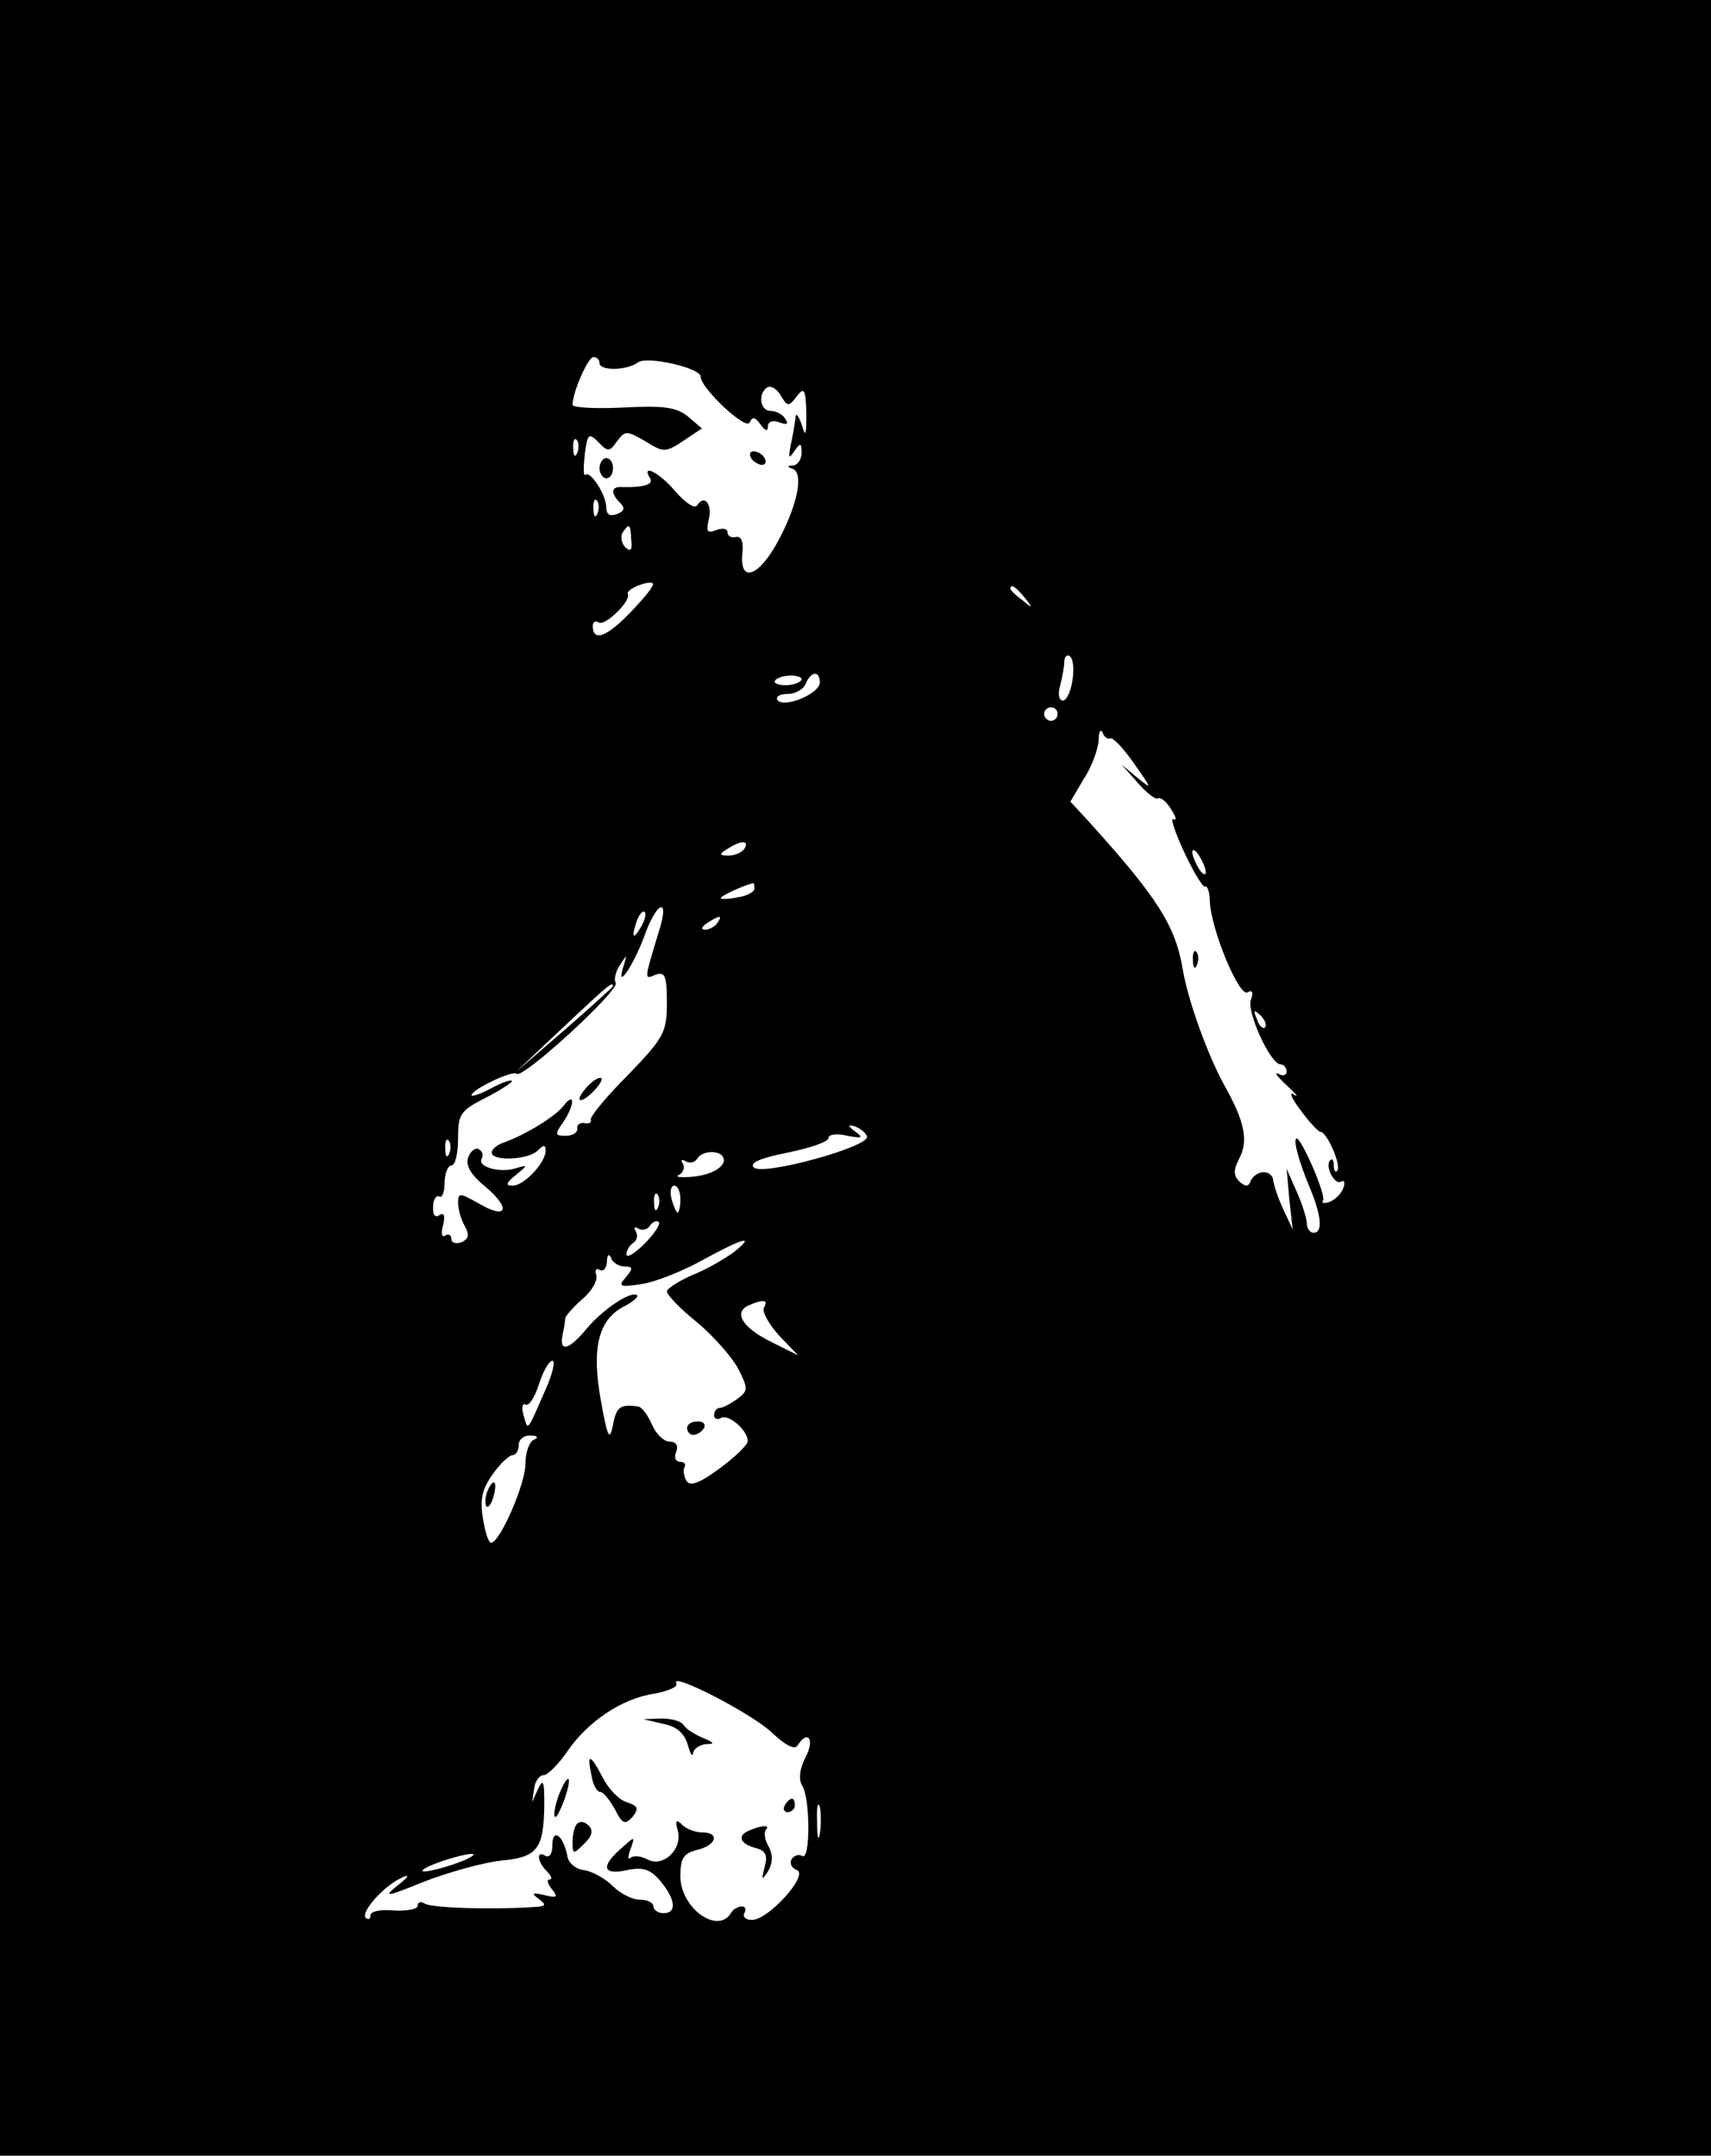 <?xml version="1.0" standalone="no"?>
<!DOCTYPE svg PUBLIC "-//W3C//DTD SVG 20010904//EN"
 "http://www.w3.org/TR/2001/REC-SVG-20010904/DTD/svg10.dtd">
<svg version="1.0" xmlns="http://www.w3.org/2000/svg"
 width="254pt" height="320pt" viewBox="0 0 254 320"
 preserveAspectRatio="xMidYMid meet">

<g transform="translate(0,320) scale(0.1,-0.1)"
fill="#000000" stroke="none">
<path d="M0 1600 l0 -1600 1270 0 1270 0 0 1600 0 1600 -1270 0 -1270 0 0
-1600z m890 1061 c0 -12 41 -11 57 1 13 10 93 -8 93 -21 0 -17 68 -81 73 -68
4 9 8 8 16 -3 7 -10 11 -11 11 -3 0 7 7 10 17 6 11 -4 14 -3 9 5 -4 7 -14 12
-22 12 -16 0 -19 26 -5 35 6 3 15 -3 20 -12 10 -17 12 -17 24 -1 11 14 13 10
14 -25 0 -34 -1 -37 -7 -17 -5 14 -9 18 -9 10 -1 -8 -4 -26 -7 -40 -4 -20 -3
-22 5 -10 9 13 11 13 11 -2 0 -10 -6 -18 -12 -19 -10 0 -10 -2 -1 -5 17 -7 6
-57 -24 -111 -28 -50 -55 -58 -51 -15 2 17 -1 26 -9 25 -7 -2 -13 1 -13 7 0 5
-7 7 -17 3 -13 -5 -15 -2 -11 15 6 23 -6 39 -17 22 -3 -6 -17 3 -32 20 -23 28
-52 43 -38 20 6 -9 -10 -14 -42 -13 -16 1 -17 -9 -2 -24 7 -7 6 -12 -5 -16
-11 -4 -16 -1 -16 11 -1 19 -24 54 -31 47 -3 -2 -3 11 -1 30 4 31 6 33 20 19
14 -15 17 -15 28 1 12 16 14 16 42 0 27 -17 30 -17 57 1 l27 18 -21 18 c-18
14 -36 16 -97 13 -41 -2 -74 0 -74 4 0 19 23 71 31 71 5 0 9 -4 9 -9z m-33
-133 c-3 -8 -6 -5 -6 6 -1 11 2 17 5 13 3 -3 4 -12 1 -19z m30 -90 c-3 -8 -6
-5 -6 6 -1 11 2 17 5 13 3 -3 4 -12 1 -19z m50 -39 c2 -16 -1 -19 -9 -11 -5 5
-7 15 -4 21 10 15 12 14 13 -10z m-2 -109 c-35 -36 -55 -43 -55 -19 0 6 4 8 9
5 9 -6 48 32 43 42 -4 7 31 21 37 16 3 -3 -13 -22 -34 -44z m586 23 c13 -16
12 -17 -3 -4 -10 7 -18 15 -18 17 0 8 8 3 21 -13z m71 -123 c-2 -16 -9 -30
-14 -30 -6 0 -8 10 -4 23 3 12 6 28 6 35 0 7 4 11 8 8 5 -3 7 -19 4 -36z
m-402 2 c0 -4 -9 -8 -20 -9 -11 -1 -20 2 -20 5 0 4 9 8 20 9 11 1 20 -2 20 -5z
m27 -5 c0 -17 -54 -39 -63 -26 -3 5 4 9 16 9 11 0 23 7 26 15 8 19 21 20 21 2z
m353 -47 c0 -5 -4 -10 -10 -10 -5 0 -10 5 -10 10 0 6 5 10 10 10 6 0 10 -4 10
-10z m78 -36 c4 2 20 -15 36 -38 26 -37 27 -39 5 -21 l-24 20 24 -27 c13 -15
27 -26 30 -23 4 2 13 -5 20 -17 7 -11 8 -17 3 -14 -5 3 2 -19 16 -49 14 -30
28 -53 31 -51 3 2 7 -8 7 -22 2 -43 44 -143 56 -135 7 4 9 0 5 -11 -7 -17 29
-96 44 -96 5 0 9 -5 9 -11 0 -5 -6 -7 -12 -3 -7 3 -2 -4 12 -17 14 -13 19 -19
11 -14 -8 6 -4 -5 9 -22 13 -18 27 -33 30 -33 10 0 32 -51 25 -58 -3 -3 -5 1
-5 8 0 7 -2 11 -5 8 -9 -8 6 -38 16 -32 5 3 6 -2 3 -10 -3 -8 -12 -17 -20 -20
-8 -3 -13 -2 -10 2 5 8 -32 92 -39 92 -6 0 3 -34 19 -72 18 -43 20 -68 6 -68
-5 0 -10 6 -10 14 0 7 -7 29 -15 47 l-15 34 4 -45 5 -45 -14 30 c-8 17 -14 36
-15 43 0 6 -6 12 -14 12 -8 0 -16 -6 -19 -12 -3 -10 -8 -10 -17 -2 -9 9 -9 17
-1 33 15 27 9 56 -22 111 -25 46 -53 124 -61 170 -11 66 -37 107 -142 223
l-25 27 20 34 c12 18 21 44 22 57 0 13 3 18 6 11 2 -6 8 -10 11 -8z m-543
-164 c-3 -5 -14 -10 -23 -10 -15 0 -15 2 -2 10 20 13 33 13 25 0z m685 -35 c0
-5 -5 -3 -10 5 -5 8 -10 20 -10 25 0 6 5 3 10 -5 5 -8 10 -19 10 -25z m-670
-24 c0 -5 -11 -11 -25 -13 -14 -3 -25 -3 -25 -1 0 3 34 19 48 22 1 1 2 -3 2
-8z m-142 -64 c-22 -73 -22 -71 -5 -64 14 5 17 -1 17 -41 0 -44 -4 -52 -57
-107 -32 -32 -57 -62 -56 -67 2 -4 -3 -7 -10 -5 -6 1 -11 -3 -10 -8 1 -6 -7
-11 -17 -11 -16 0 -17 2 -4 20 17 25 18 47 1 25 -12 -16 -56 -43 -89 -55 -10
-3 -18 -10 -18 -15 0 -13 54 -11 68 3 9 9 12 9 12 0 0 -18 -32 -52 -49 -52
-11 0 -10 4 5 16 18 15 18 15 0 10 -23 -8 -58 2 -51 14 3 5 1 11 -4 14 -5 3
-12 -2 -16 -12 -4 -12 3 -25 26 -44 39 -33 31 -49 -11 -24 -27 15 -30 16 -30
1 0 -9 4 -25 10 -35 7 -13 6 -19 -5 -24 -8 -3 -15 -1 -15 5 0 6 -4 8 -9 5 -5
-4 -7 4 -3 16 3 14 1 19 -6 14 -6 -4 -10 1 -9 13 0 11 5 17 9 15 4 -3 8 6 8
20 0 14 5 26 10 26 6 0 10 18 10 40 0 36 3 41 40 60 22 11 40 23 40 25 0 3
-13 -1 -30 -10 -16 -9 -30 -13 -30 -11 0 9 62 38 67 32 9 -8 154 125 147 135
-3 5 0 17 6 26 11 17 11 17 6 0 -13 -40 13 -3 30 42 19 54 39 61 22 8z m-27 6
c-12 -20 -14 -14 -5 12 4 9 9 14 11 11 3 -2 0 -13 -6 -23z m114 7 c-3 -5 -12
-10 -18 -10 -7 0 -6 4 3 10 19 12 23 12 15 0z m-155 -94 c0 -1 -33 -31 -72
-65 l-73 -63 70 66 c68 64 75 70 75 62z m968 -61 c-3 -3 -9 2 -12 12 -6 14 -5
15 5 6 7 -7 10 -15 7 -18z m-591 -162 c5 -15 -155 -59 -168 -46 -7 7 10 14 50
22 34 7 61 16 61 22 0 5 12 7 28 3 22 -4 24 -3 12 6 -12 9 -12 11 -1 8 8 -3
16 -9 18 -15z m-620 -25 c-3 -8 -6 -5 -6 6 -1 11 2 17 5 13 3 -3 4 -12 1 -19z
m406 -5 c8 -13 -16 -28 -48 -30 -16 -1 -24 0 -17 3 6 3 9 11 6 16 -4 6 -2 8 4
4 6 -3 13 -2 17 4 7 12 32 13 38 3z m-63 -63 c0 -11 -2 -20 -4 -20 -2 0 -6 9
-9 20 -3 11 -1 20 4 20 5 0 9 -9 9 -20z m-33 -12 c-3 -8 -6 -5 -6 6 -1 11 2
17 5 13 3 -3 4 -12 1 -19z m-20 -54 c-15 -15 -27 -22 -27 -16 0 6 5 14 10 17
6 4 7 11 4 17 -4 6 -2 8 4 4 6 -3 14 -1 17 5 4 5 9 8 13 5 3 -3 -7 -18 -21
-32z m132 -13 c-14 -10 -41 -26 -62 -34 -20 -9 -37 -20 -37 -24 0 -5 20 -26
45 -46 25 -21 52 -52 61 -69 15 -30 15 -32 -2 -45 -10 -7 -21 -13 -26 -13 -4
0 -8 -5 -8 -11 0 -5 5 -7 10 -4 11 7 40 -18 40 -34 0 -6 -19 -24 -42 -41 -30
-22 -44 -27 -49 -18 -4 7 -5 16 -3 20 3 4 0 8 -6 8 -7 0 -10 7 -6 15 3 9 0 15
-10 15 -8 0 -20 11 -26 25 -6 14 -15 26 -20 27 -27 4 -33 0 -38 -27 -5 -25 -8
-20 -18 36 -14 77 -4 119 33 139 14 7 23 15 21 17 -8 8 -49 -19 -74 -48 -27
-33 -42 -37 -37 -11 2 9 4 20 4 25 1 4 12 17 26 29 14 12 23 28 20 36 -2 7 0
10 5 7 6 -3 10 2 11 12 0 10 3 13 6 6 2 -7 12 -13 20 -13 13 0 13 -3 2 -16
-12 -14 -9 -15 24 -10 20 3 60 19 89 35 62 34 81 39 47 12z m45 -82 c-3 -6 7
-24 22 -41 l29 -30 -42 21 c-42 21 -55 44 -30 54 21 9 28 7 21 -4z m-326 -126
c-26 -59 -24 -58 -31 -33 -3 11 -1 18 3 15 5 -3 14 11 20 30 6 19 15 35 20 35
5 0 0 -21 -12 -47z m-15 -70 c-7 -2 -13 -19 -13 -36 0 -30 -38 -117 -51 -117
-4 0 -9 16 -12 36 -5 28 -1 44 14 65 11 16 25 29 30 29 5 0 9 7 9 15 0 8 8 15
18 14 10 0 12 -3 5 -6z m353 -435 c20 -19 34 -26 38 -19 15 24 26 9 12 -17 -9
-18 -11 -33 -5 -43 12 -19 12 -112 0 -104 -5 3 -12 1 -16 -5 -3 -6 0 -13 8
-16 18 -7 -42 -74 -67 -74 -9 0 -14 5 -11 10 3 6 2 10 -4 10 -5 0 -13 -4 -16
-10 -20 -32 -75 8 -75 55 0 27 5 34 25 39 29 7 34 26 7 26 -10 0 -23 5 -29 11
-9 9 -11 7 -7 -8 8 -28 -22 -56 -45 -43 -10 5 -21 6 -25 2 -4 -3 -4 2 0 13 7
20 7 20 -14 1 -31 -27 -27 -40 9 -32 24 5 35 1 50 -17 22 -27 24 -47 4 -47 -8
0 -15 5 -15 10 0 6 -9 10 -20 10 -11 0 -29 9 -40 20 -11 11 -30 22 -43 24 -12
1 -24 11 -25 22 -6 30 -22 41 -22 15 0 -12 -4 -19 -10 -16 -14 9 -13 -8 2 -23
7 -7 8 -12 4 -12 -5 0 -3 -6 3 -14 10 -12 8 -14 -11 -9 -18 4 -20 3 -8 -6 12
-9 11 -11 -10 -12 -65 -4 -148 -1 -159 5 -6 4 -11 3 -11 -3 0 -5 -16 -8 -35
-7 -19 2 -35 -1 -35 -7 0 -6 -3 -7 -7 -4 -8 8 25 46 52 59 14 7 13 3 -5 -11
-22 -18 -17 -17 40 6 36 14 87 28 113 31 55 5 64 17 65 82 0 35 -1 41 -9 25
l-9 -20 3 20 c1 11 8 20 14 20 6 0 22 16 35 35 30 44 81 79 130 86 20 4 35 10
32 15 -11 19 113 -45 142 -73z m71 -150 c-2 -13 -4 -5 -4 17 -1 22 1 32 4 23
2 -10 2 -28 0 -40z m-537 -43 c-19 -7 -42 -13 -50 -13 -8 0 1 6 20 13 19 7 42
13 50 13 8 0 -1 -6 -20 -13z"/>
<path d="M1115 2520 c3 -5 11 -10 16 -10 6 0 7 5 4 10 -3 6 -11 10 -16 10 -6
0 -7 -4 -4 -10z"/>
<path d="M890 2505 c0 -8 5 -15 10 -15 6 0 10 7 10 15 0 8 -4 15 -10 15 -5 0
-10 -7 -10 -15z"/>
<path d="M1771 1774 c0 -11 3 -14 6 -6 3 7 2 16 -1 19 -3 4 -6 -2 -5 -13z"/>
<path d="M870 1585 c-19 -22 -8 -25 13 -3 9 10 13 18 8 18 -5 0 -14 -7 -21
-15z"/>
<path d="M1020 1080 c0 -5 4 -10 9 -10 6 0 13 5 16 10 3 6 -1 10 -9 10 -9 0
-16 -4 -16 -10z"/>
<path d="M723 985 c-3 -9 -3 -18 -1 -21 3 -3 8 4 11 16 6 23 -1 27 -10 5z"/>
<path d="M985 641 c20 -4 31 -14 36 -31 4 -14 7 -19 8 -12 1 6 9 12 19 13 13
0 13 2 -4 9 -12 5 -25 13 -29 19 -3 6 -18 10 -33 10 l-27 -1 30 -7z"/>
<path d="M878 565 c2 -14 8 -25 13 -25 5 0 14 -12 22 -26 11 -22 15 -23 26
-11 10 13 8 16 -9 22 -11 3 -27 20 -35 36 -19 36 -24 37 -17 4z"/>
<path d="M829 534 c-5 -15 -8 -29 -5 -31 2 -2 8 10 14 26 13 38 5 41 -9 5z"/>
<path d="M1165 520 c-3 -5 -1 -10 4 -10 6 0 11 5 11 10 0 6 -2 10 -4 10 -3 0
-8 -4 -11 -10z"/>
<path d="M857 493 c-4 -3 -7 -16 -7 -27 0 -19 1 -19 17 -3 12 11 14 20 7 27
-6 6 -13 7 -17 3z"/>
<path d="M1113 483 c-19 -7 -15 -20 8 -26 16 -4 19 -11 14 -29 -5 -19 -4 -20
5 -6 7 12 8 24 1 37 -6 10 -7 21 -4 25 7 7 -6 7 -24 -1z"/>
</g>
</svg>
